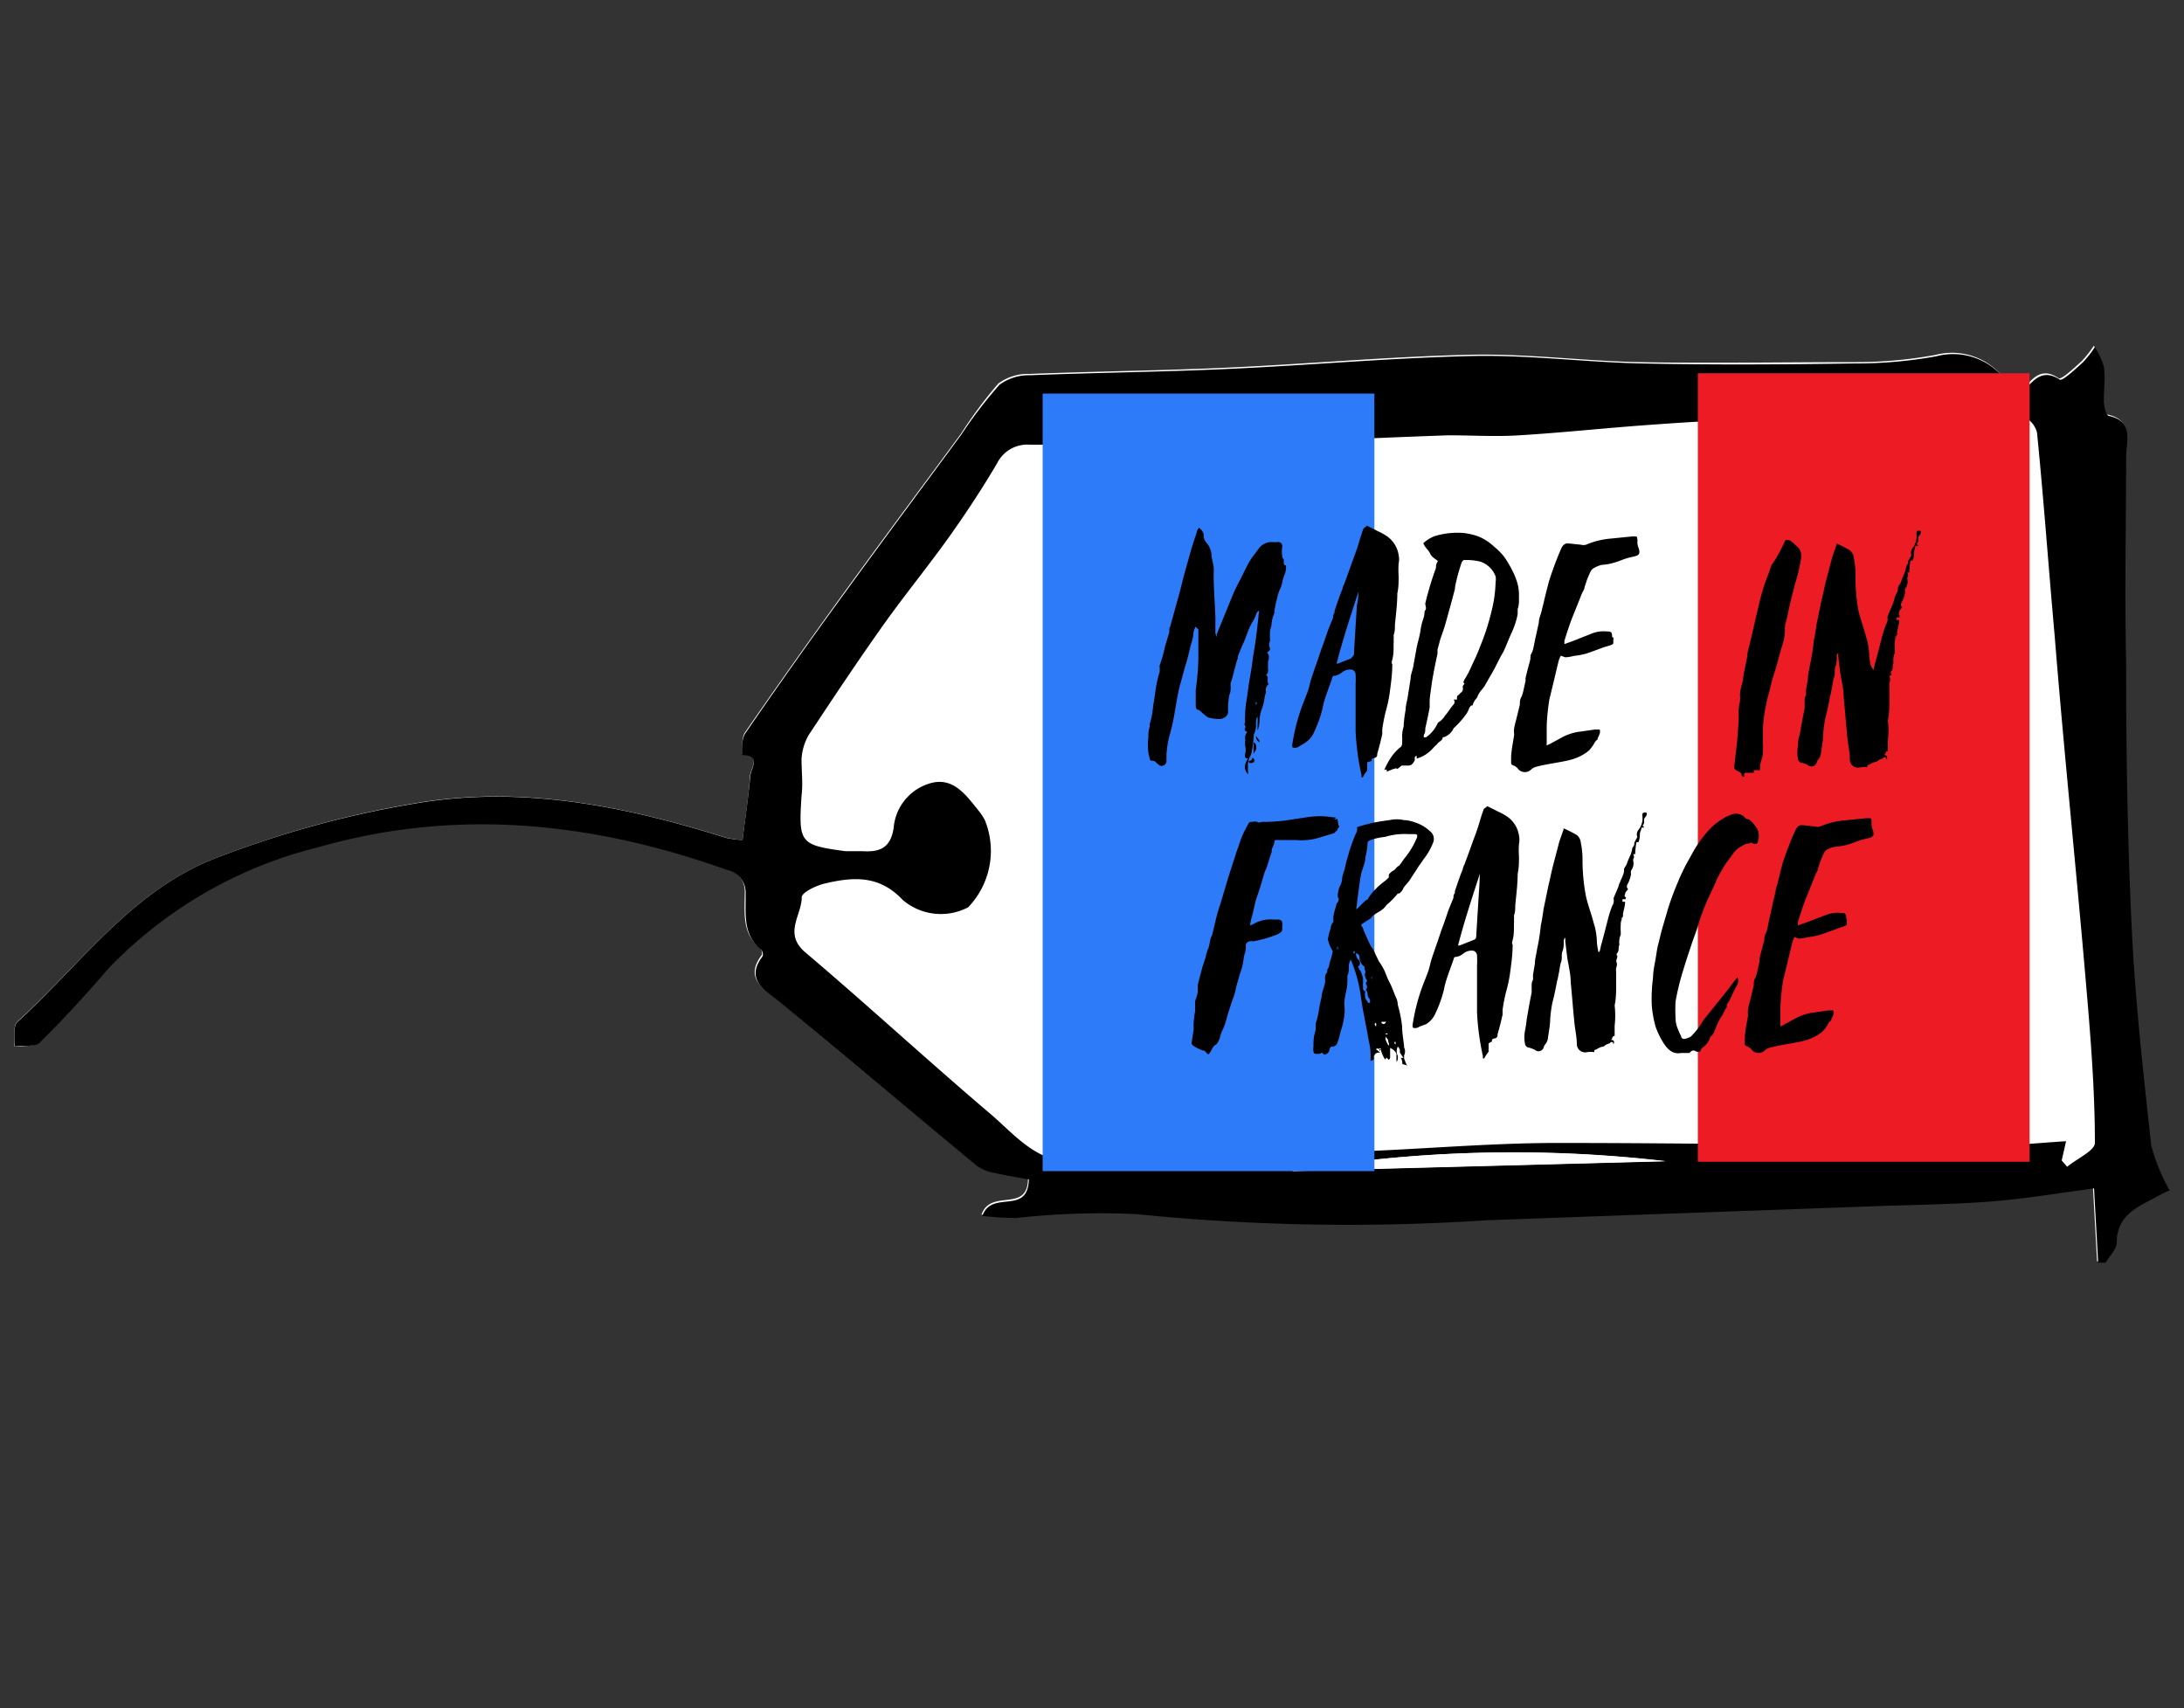 <svg xmlns="http://www.w3.org/2000/svg" viewBox="0 0 100 78.21"><rect x="0" y="0" width="100" height="78.21" fill="#333333" stroke="none"/><defs><style>.cls-1{isolation:isolate;}.cls-2{fill:#fff;}.cls-3{fill:#2e7bf9;}.cls-3,.cls-4{mix-blend-mode:multiply;}.cls-4{fill:#ed1c24;}</style></defs><title>Tags</title><g class="cls-1"><g id="Layer_1" data-name="Layer 1"><path class="cls-2" d="M34,38.46a4.75,4.75,0,0,1-.77-.11c-4.65-1.46-9.4-2.41-14.24-1.57A46.14,46.14,0,0,0,9.7,39.36C6,40.85,3.66,44.18.78,46.79.58,47,.7,47.52.66,47.9c.4,0,.94,0,1.16-.17,1.1-1.09,2.11-2.27,3.16-3.42a19.91,19.91,0,0,1,9.59-5.59c6.31-1.8,12.55-1.13,18.68,1.05a1.05,1.05,0,0,1,.85,1.09c0,.9-.15,1.88.71,2.56a.32.32,0,0,1,.07.3c-.86,1.14.19,1.59.81,2.12,3,2.52,6,5,9,7.48a2,2,0,0,0,.8.32c.51.12,1,.2,1.58.3,0,1.63-1.7.45-2.13,1.67a15.07,15.07,0,0,0,1.52.1A34.44,34.44,0,0,1,52,55.53a96.35,96.35,0,0,0,16,.28q8.84-.31,17.68-.64c1.81-.07,3.62-.08,5.42-.22,1.55-.12,3.08-.39,4.73-.6l.19,3.4.34,0c.18-.31.49-.61.51-.93.08-1.32,1.13-1.68,2-2.18a3.59,3.59,0,0,1,.43-.2,8.35,8.35,0,0,1-.85-2.06c-.36-3.28-.73-6.56-.89-9.86-.2-4.1-.22-8.21-.26-12.31,0-3.12,0-6.23,0-9.35,0-.7.38-1.62-.8-1.88-.12,0-.2-.45-.22-.69,0-.52,0-1,0-1.56a3.42,3.42,0,0,0-.41-.9,4.85,4.85,0,0,1-.55.7c-.34.31-.94.87-1.06.79-.78-.54-1.19,0-1.62.49a2.75,2.75,0,0,1-.84-.43,3,3,0,0,0-3.18-1.13,20.36,20.36,0,0,1-3.74.33c-3.27,0-6.54.06-9.81,0-2.55-.05-5.11-.39-7.66-.34-3.73.08-7.45.42-11.18.59-3,.14-6.07.17-9.1.29a2.27,2.27,0,0,0-1.42.44A20.12,20.12,0,0,0,44,19.86c-1.8,2.44-3.61,4.87-5.39,7.32q-2.28,3.14-4.49,6.34c-.18.26-.11.68-.16,1,.94,0,.41.66.38,1C34.28,36.48,34.13,37.39,34,38.46Z"/><path d="M34,38.46c.13-1.07.27-2,.35-2.89,0-.36.56-1-.38-1,0-.35,0-.77.16-1q2.2-3.2,4.49-6.34c1.78-2.45,3.59-4.88,5.39-7.32a20.12,20.12,0,0,1,1.75-2.29,2.27,2.27,0,0,1,1.42-.44c3-.12,6.07-.15,9.1-.29,3.73-.17,7.45-.51,11.18-.59,2.55-.05,5.1.28,7.66.34,3.27.07,6.54.05,9.81,0a20.36,20.36,0,0,0,3.74-.33,3,3,0,0,1,3.18,1.13,2.75,2.75,0,0,0,.84.43c.43-.48.84-1,1.62-.49.12.08.72-.48,1.06-.79a4.85,4.85,0,0,0,.55-.7,3.42,3.42,0,0,1,.41.9c.07.51,0,1,0,1.56,0,.24.1.66.22.69,1.18.25.8,1.18.8,1.88,0,3.12-.07,6.23,0,9.35,0,4.1.06,8.21.26,12.31.16,3.29.53,6.58.89,9.86a8.35,8.35,0,0,0,.85,2.06,3.59,3.59,0,0,0-.43.2c-.91.51-2,.86-2,2.18,0,.32-.33.62-.51.93l-.34,0-.19-3.4c-1.65.22-3.18.48-4.73.6-1.8.14-3.61.15-5.42.22q-8.84.32-17.68.64a96.35,96.35,0,0,1-16-.28,34.44,34.44,0,0,0-5.55.18,15.07,15.07,0,0,1-1.52-.1c.43-1.22,2.08,0,2.13-1.67-.54-.1-1.07-.18-1.58-.3a2,2,0,0,1-.8-.32c-3-2.48-6-5-9-7.48-.61-.52-1.67-1-.81-2.12a.32.32,0,0,0-.07-.3c-.86-.69-.69-1.66-.71-2.56a1.05,1.05,0,0,0-.85-1.09c-6.13-2.19-12.36-2.85-18.68-1.05A19.91,19.91,0,0,0,5,44.31c-1,1.15-2.06,2.32-3.16,3.42-.22.22-.77.12-1.16.17,0-.38-.09-.93.12-1.11C3.66,44.18,6,40.85,9.7,39.36A46.14,46.14,0,0,1,19,36.79c4.85-.84,9.6.11,14.24,1.57A4.75,4.75,0,0,0,34,38.46ZM94.4,53.13l.25.29c.44-.37,1.28-.74,1.27-1.1,0-2.48-.21-5-.42-7.44-.45-5.25-1-10.5-1.42-15.75-.28-3.11-.5-6.22-.81-9.32a1.08,1.08,0,0,0-.69-.76A18,18,0,0,0,90,19q-4.9.1-9.8.23c-1.55,0-3.1.11-4.64.22-2,.14-4,.36-6,.48-1.07.07-2.16,0-3.23,0-3.79.13-7.57.33-11.36.43-2.6.07-5.2,0-7.8,0a1.55,1.55,0,0,0-1.52.86c-.66,1.12-1.37,2.2-2.12,3.26-1,1.41-2.11,2.76-3.11,4.17-1.17,1.65-2.29,3.33-3.39,5a2.46,2.46,0,0,0-.33,1.12c0,.55.07,1.12,0,1.67-.14,2.15-.08,2.25,2,2.53.26,0,.51,0,.77,0,.79.05,1.31-.12,1.45-1.08a2.32,2.32,0,0,1,1.8-2.06c1-.21,1.57.65,2.13,1.34a2.67,2.67,0,0,1,.24.37,3.73,3.73,0,0,1-.76,4,2.69,2.69,0,0,1-3-.34c-1.08-1.15-2.28-1.05-3.56-.75-.4.09-1.07.42-1.06.63,0,.83-.85,1.66.16,2.52,2.89,2.45,5.65,5,8.55,7.46,1.15,1,2.13,2.25,4,2.15,4.33-.23,8.67-.33,13-.5,3-.12,5.93-.38,8.89-.38,6.38,0,12.75.12,19.13.16,1.35,0,2.7-.15,4.16-.24Zm-35.22.49,17.08-.45A60.52,60.52,0,0,0,59.18,53.61Z"/><path class="cls-2" d="M59.18,53.61a60.52,60.52,0,0,1,17.08-.45Z"/><path class="cls-2" d="M58.9,28.68,60,29a2.62,2.62,0,0,1-.94,2.68.75.75,0,0,1-.71-.15A2.43,2.43,0,0,1,58.9,28.68Z"/><path class="cls-2" d="M70.28,27.91c.16-.29.32-.58.5-.86,0,0,.22.12.34.18l-.53.87Z"/><rect class="cls-3" x="47.74" y="18.02" width="15.19" height="35.6"/><rect class="cls-4" x="77.74" y="17.09" width="15.19" height="36.1"/><path d="M54.74,28.7a.84.84,0,0,0-.1.31c0,.17-.07.36-.12.54s-.13.57-.22.85-.17.63-.26.93-.19.92-.27,1.38a8.77,8.77,0,0,1-.23,1,4.43,4.43,0,0,0-.13.85c0,.1,0,.2,0,.31a.23.23,0,0,1-.31.18l-.15-.12a.23.23,0,0,0-.19-.1c-.07,0-.1,0-.12-.12a1.61,1.61,0,0,1-.06-.26,2.67,2.67,0,0,1,0-.67c0-.17,0-.35.07-.52a.22.22,0,0,1,0-.13,3.92,3.92,0,0,0,.15-.82c.06-.31.09-.61.14-.9a5.24,5.24,0,0,1,.16-.66l0-.19a.25.25,0,0,1,0-.1,6,6,0,0,0,.25-.89c.06-.17.1-.35.16-.52s0-.25.07-.36L54,27.17c.07-.26.13-.52.2-.79l.35-1.25c.09-.29.19-.58.28-.87a.65.65,0,0,0,.06-.1.58.58,0,0,1,.22.28.48.48,0,0,1,0,.13.57.57,0,0,0,.16.31,1,1,0,0,1,.2.48c0,.19.07.39.1.6a2.31,2.31,0,0,1,0,.32c0,.68.06,1.35.08,2,0,.2,0,.39,0,.6a.51.51,0,0,0,.06.28c0-.06,0-.09,0-.12l.78-1.91c.09-.2.19-.39.29-.58s.25-.52.39-.77.29-.42.44-.63c0,0,0,0,0,0a.72.72,0,0,1,.67-.33,1,1,0,0,0,.2,0,.19.19,0,0,1,.23.22,1.37,1.37,0,0,0,0,.42s0,.09.07.15a.6.6,0,0,1,0,.09c0,.15,0,.16.1.19a.91.91,0,0,1-.07.44,2.3,2.3,0,0,0-.09.28,1.29,1.29,0,0,1-.09.32,1.64,1.64,0,0,0-.15.45c-.06.19-.09.39-.13.6,0,0,0,.06,0,.09a1.55,1.55,0,0,0-.13.51c0,.1-.06.22-.07.32a3.31,3.31,0,0,0,0,.36s0,.07,0,.1a.32.32,0,0,0,0,.31c0,.1,0,.1-.09.17s0,.06,0,.09a.39.39,0,0,1,0,.34c0,.07,0,.15,0,.2a.39.39,0,0,0,0,.1s0,.07,0,.09a.27.27,0,0,1-.09.25c.16.09,0,.28.12.41a.35.35,0,0,0-.13.32.21.21,0,0,1,0,.09,1.11,1.11,0,0,0-.07.31,2.47,2.47,0,0,1-.12.44,1.65,1.65,0,0,0-.1.52,1.25,1.25,0,0,1-.09.45h0v-.31a2.4,2.4,0,0,0,0-.32c-.07.07-.06.16-.07.25s0,.12,0,.17a1,1,0,0,1-.1.39,5.14,5.14,0,0,1-.1.8.69.69,0,0,1-.1.26,1,1,0,0,0-.07.31c0,.09,0,.19,0,.29a.49.49,0,0,1,0,.17c-.15-.22-.22-.35,0-.74l-.06,0c-.07,0-.09-.1-.07-.19a.73.73,0,0,0,0-.39s0-.1,0-.15,0-.09,0-.1,0-.13,0-.19a1.17,1.17,0,0,1,.1-.2c-.07,0-.15-.07-.1-.17s0-.06,0-.1a.13.13,0,0,1,0-.15,2.22,2.22,0,0,1,0-.31c0-.41.09-.82.14-1.22s.12-.71.17-1.08.06-.45.1-.68.1-.64.14-1l.09-.83a.25.25,0,0,0-.13.15,1.4,1.4,0,0,1-.19.39,3.56,3.56,0,0,0-.19.41c-.07.19-.14.39-.23.58s-.13.32-.2.48,0,.16-.07.25l-.17.64a3.4,3.4,0,0,1-.12.41.49.49,0,0,0,0,.15c0,.13,0,.26-.06.39a3.39,3.39,0,0,0-.06.76.28.28,0,0,1-.12.25.44.44,0,0,1-.32.1,2.42,2.42,0,0,1-.47-.07,1.72,1.72,0,0,1-.28-.22.71.71,0,0,0-.16-.13c-.12,0-.13-.12-.13-.23s0-.45,0-.68a12.06,12.06,0,0,0,.12-1.43c0-.45,0-.89,0-1.34C54.76,28.71,54.76,28.71,54.74,28.7Zm2.33,5.21H57a.05.05,0,0,0,0,0S57,33.94,57.08,33.91Zm.39,1c-.09-.06-.16.1-.26,0s.12-.06.12-.15.07-.06.1,0,0,.07,0,.12Zm-.06-.39a4.18,4.18,0,0,1,0-.42s0-.09,0-.1.06,0,.09.07.06.15,0,.29a1.36,1.36,0,0,0-.09.16Zm.1-.83a2,2,0,0,1,.17.23s0,0,0,.06h0a.28.28,0,0,1-.16-.26Zm0-1.56c0,.12,0,.12,0,.16A.62.62,0,0,0,57.55,32.18Zm.2-1.65,0,0s0,0,0,0S57.77,30.5,57.76,30.53Zm.16-.48s0,0,0,0h0a.05.05,0,0,0,0,0A0,0,0,0,1,57.92,30.05Z"/><path d="M62.6,34.9c0,.1,0,.22,0,.32s0,.06,0,.06-.15.19-.2.31l-.06,0a.37.37,0,0,1,0-.1,11.72,11.72,0,0,1-.27-2c0-.1,0-.2,0-.31,0-.61,0-1.22,0-1.84a4.27,4.27,0,0,0,0-.45.24.24,0,0,0-.16-.23.6.6,0,0,0-.47.13.7.7,0,0,1-.32.15c-.07,0-.1,0-.13.13-.09.26-.19.52-.28.79s-.12.39-.16.6a5.92,5.92,0,0,1-.42,1.14,1.1,1.1,0,0,1-.39.42l-.25.15a.35.35,0,0,1-.2.07c-.09,0-.13,0-.12-.15a9.09,9.09,0,0,1,.42-1.68c.09-.25.19-.48.28-.73s.1-.38.16-.57c.14-.44.31-.89.45-1.33.1-.26.19-.52.28-.79s.19-.48.28-.71c0-.07,0-.15.07-.23a.2.2,0,0,1,0-.09c.12-.35.23-.7.36-1,0-.09.07-.19.1-.28l.25-.69c.13-.38.28-.74.39-1.11s.13-.44.22-.68l.16-.13.52.26a2.65,2.65,0,0,1,.35.19,1.29,1.29,0,0,1,.58.89.92.92,0,0,1,0,.39,4.17,4.17,0,0,0,0,.58c0,.26,0,.52-.06.79,0,.48-.07,1-.11,1.44,0,.16,0,.31-.06.47a1.18,1.18,0,0,1,0,.23.41.41,0,0,1,0,.13s0,.06,0,.1c0,.22,0,.44-.06.66s0,.16,0,.23c0,.45-.07.92-.13,1.37a6.49,6.49,0,0,1-.17.77,7.93,7.93,0,0,0-.16.82l0,.22c-.07.31-.14.6-.23.9,0,.09,0,.17-.16.2s-.07.13-.1.2l0-.07h0Zm-.4-7.81h0c-.35,1.08-.71,2.16-1,3.29,0,0,.06,0,.07,0l.58-.23C62,30,62,30,62,29.8v0q.06-1,.13-2.1C62.19,27.47,62.19,27.28,62.2,27.09Z"/><path d="M64.87,34.73a.37.37,0,0,1,0-.12s-.07,0-.09.06l0,.13c-.07.15-.15.25-.28.25s-.14,0-.22,0l-.1,0-.2.16h0c-.06-.07-.13,0-.19,0l-.29.12c0-.09,0-.13-.12-.07a3.26,3.26,0,0,1,.26-.5,2.06,2.06,0,0,1,.52-.58A.34.34,0,0,0,64.2,34a2,2,0,0,0,0-.29,1.41,1.41,0,0,1,.07-.44v-.06a6.21,6.21,0,0,1,.09-.71c0-.2.07-.41.1-.61l.13-.83c0-.19.1-.39.13-.6s.09-.48.13-.73.15-.57.19-.86.09-.41.15-.61,0-.22.07-.32,0-.2,0-.31A14.91,14.91,0,0,1,65.75,26c0-.09,0-.19.09-.31-.13-.12-.28-.17-.36-.35s-.23-.25-.31-.47a1.66,1.66,0,0,1,.51-.32,3.57,3.57,0,0,1,1.3-.15,3,3,0,0,1,.71.16,2.28,2.28,0,0,1,.7.45,3,3,0,0,1,.48.48,4.76,4.76,0,0,1,.36.6,3.37,3.37,0,0,1,.22.52,1.92,1.92,0,0,1,.1.64v.26a1.16,1.16,0,0,1-.06.38c0,.06,0,.15,0,.23a3.55,3.55,0,0,1-.25.79c-.12.25-.22.52-.33.77s-.13.25-.2.38l-.29.57c-.06.1-.1.19-.16.28l-.29.51-.09.12a1.34,1.34,0,0,0-.22.32c0,.06-.07.12-.12.19a1.36,1.36,0,0,0-.09.16s0,.09-.06.09-.13.13-.16.23l-.07.13c-.09.12-.16.22-.25.32a4.07,4.07,0,0,1-.35.36,0,0,0,0,1,0,0,.78.78,0,0,1-.44.41l-.06,0c0,.15-.15.19-.23.28s0,.06-.06.07a1.77,1.77,0,0,0-.16.16s0,0,0,0A1.56,1.56,0,0,1,64.87,34.73ZM67,31.24a1.59,1.59,0,0,1,.07-.15,4,4,0,0,0,.29-.55c.13-.29.28-.58.39-.89A10.62,10.62,0,0,0,68.29,28a6,6,0,0,0,.19-1.35.78.78,0,0,0,0-.26,1.13,1.13,0,0,0-.71-.68,2.89,2.89,0,0,0-.71-.07c-.07,0-.12.06-.15.16a8.35,8.35,0,0,0-.29,1.09.62.62,0,0,1,0,.07l-.22.82c-.12.42-.22.83-.36,1.22l-.09.26-.13.48,0,.19c-.07.31-.13.61-.19.93s-.07.41-.1.63-.06.39-.07.6l0,.31c-.06.32-.13.64-.2.95,0,.1,0,.19-.06.28a.21.21,0,0,0,0,.13s.06,0,.09,0a1.56,1.56,0,0,0,.49-.55,1.21,1.21,0,0,1,.07-.13.89.89,0,0,0,.31-.31h0a2.11,2.11,0,0,0,.15-.19c.07-.1.16-.23.25-.33a.17.17,0,0,0,0-.22h.15c0-.17,0-.17.1-.23a0,0,0,0,0,0,0c.06-.1.2-.12.17-.32a.11.11,0,0,1,0-.07.74.74,0,0,1,.09-.12v.07h0A.18.18,0,0,0,67,31.24Zm-.42,1.18h0s0,0,0,0h0Z"/><path d="M73.87,29.28h0s0,0,0,0,0,.1,0,.17-.23.12-.39.17-.58.22-.87.31a3.44,3.44,0,0,1-.54.1,2.42,2.42,0,0,1-.32.06h-.1l-.18-.07a1.06,1.06,0,0,0-.1.23c-.09.35-.17.71-.26,1.08l-.17.7a10.45,10.45,0,0,0-.12,1.18c0,.17,0,.34,0,.51V34a.55.55,0,0,0,0,.13l.15-.07.57-.31a2.33,2.33,0,0,1,.87-.26l.61-.09h.22a.24.24,0,0,1,0,.2.82.82,0,0,1-.09.2l0,.06c-.13.07-.16.22-.25.32a.94.94,0,0,1-.23.25,2.2,2.2,0,0,1-.77.36c-.35.1-1.3.22-1.63.34a.44.44,0,0,0-.16.1.41.41,0,0,1-.58,0,.52.52,0,0,0-.25-.19.11.11,0,0,1-.09-.1v-.2c0-.38.09-.74.14-1.11a1.07,1.07,0,0,1,0-.29,3.63,3.63,0,0,1,.09-.38l.17-.7c0-.12,0-.23.07-.35s.13-.48.19-.73c0,0,0-.09,0-.13.06-.25.12-.5.19-.74s0-.26.09-.41.13-.54.2-.8l.13-.6c0-.19.09-.36.13-.54s.07-.28.1-.41c.07-.31.15-.61.23-.92q.24-.77.57-1.53c.07-.13.14-.23.32-.22l.58.06a.42.42,0,0,0,.23,0,3.61,3.61,0,0,1,1.12-.28l1-.1h.07c.16,0,.14,0,.16.13s0,.06,0,.09,0,.2.06.31c.09.33,0,.34-.35.42s-.51.18-.77.25a2.33,2.33,0,0,1-.55.1A1.12,1.12,0,0,0,73,26a.32.32,0,0,0-.16.15c-.06.1-.1.22-.16.35l-.13.39c0,.1-.09.2-.12.29l-.22.55c-.12.31-.25.6-.35.9s-.16.48-.23.71c0,0,0,.09,0,.15l.36-.13L72.9,29a1.41,1.41,0,0,1,.65-.09c.16,0,.25,0,.26.16s0,.09,0,.1A.07.07,0,0,1,73.87,29.28Z"/><path d="M81.75,24.73a.32.32,0,0,1,.29.07l.31.28a.63.63,0,0,1,.12.47,8.53,8.53,0,0,1-.28,1.19c-.1.38-.2.77-.29,1.18a6,6,0,0,1-.17.7.22.22,0,0,1,0,.1.28.28,0,0,0,0,.12,2.58,2.58,0,0,1-.13.73c-.09.29-.17.6-.25.89s-.19.58-.26.89-.1.39-.15.58-.07.31-.1.47a5.92,5.92,0,0,0-.12,1l0,.57a4.46,4.46,0,0,1,0,.47c0,.2-.09.39-.13.6l0,.22-.29,0a1,1,0,0,1,0,.12H80c-.13,0-.14,0-.14.12v.07a.13.13,0,0,1-.12-.09c0-.1-.1-.15-.2-.19s-.16-.1-.13-.26.06-.55.1-.83.07-.83.1-1.24l0-.16c0-.06,0-.12,0-.17s0-.34.06-.51a1.79,1.79,0,0,0,0-.29,1.8,1.8,0,0,1,.09-.5,2.29,2.29,0,0,0,.07-.42l.17-.84c0-.2.07-.39.12-.6.1-.41.19-.83.29-1.25s.16-.71.26-1.06.17-.55.28-.83.1-.31.16-.45C81.4,25.47,81.58,25.09,81.75,24.73Z"/><path d="M85.78,30.68a1.61,1.61,0,0,0,.06-.26c.12-.41.22-.83.33-1.25a5.17,5.17,0,0,1,.2-.61.39.39,0,0,0,.06-.25.25.25,0,0,1,0-.1l.22-.52.09-.25c0-.16.16-.31.16-.47s0,0,0-.06.12-.19.15-.29a3.63,3.63,0,0,1,.14-.35,1.34,1.34,0,0,0,.09-.34l.09-.15,0-.09a2.23,2.23,0,0,1,.15-.26.35.35,0,0,1,.07-.36.85.85,0,0,0,.16-.61v-.07s0-.09.1-.09.1,0,.1.09a.28.28,0,0,1-.06.12.19.19,0,0,0-.06.19.2.2,0,0,1-.07.19.55.55,0,0,1,.07.1l-.12,0a2.27,2.27,0,0,0-.07.26c0,.13,0,.26-.07.41l-.09,0a3.47,3.47,0,0,0-.06.55l-.09,0a.2.2,0,0,1,0,.23s0,.06,0,.07a.52.52,0,0,1-.1.45.5.5,0,0,0,0,.16,1.47,1.47,0,0,1-.13.41c-.07.1-.09.2,0,.28a1.19,1.19,0,0,0-.13.16c0,.07-.07.15,0,.2a.19.19,0,0,1,0,.1l-.13,0s0,.06,0,.12a.39.39,0,0,1,.12,0v0c0,.19-.07.38-.1.57a.23.23,0,0,1,0,.1.75.75,0,0,0-.1.38,2.43,2.43,0,0,0,0,.32s0,.09,0,.13a.86.86,0,0,0-.06.47h0c-.07.12,0,.25-.09.36s0,.13,0,.17l-.1.07a.37.37,0,0,1,0,.31.76.76,0,0,0,0,.19c0,.06,0,.13,0,.2s0,.09,0,.1,0,.15,0,.23c0,.33,0,.68-.07,1v0a4,4,0,0,1,0,.93c0,.16,0,.31,0,.47-.13,0-.07.12-.18.18.12,0,.18.07.13.17s0-.07-.07-.07-.07,0-.12.06a.63.63,0,0,0-.28.15,0,0,0,0,1,0,0c-.16,0-.28.12-.42.16v.09h0a1.26,1.26,0,0,0-.32,0,.37.37,0,0,1-.48-.35c0-.35-.09-.71-.12-1.08-.06-.58-.1-1.17-.16-1.75,0-.39-.1-.77-.16-1.15l-.09-.74c0-.06,0-.1,0-.17a.23.23,0,0,0-.07.19c0,.15,0,.29-.06.44s0,.32-.06.48-.07.39-.12.58a1.92,1.92,0,0,1-.06.28c-.07.35-.13.68-.22,1a6.13,6.13,0,0,0-.1.74c0,.28-.06.57-.1.86a.56.56,0,0,1-.13.32.32.32,0,0,0-.06.1.25.25,0,0,1-.41.15,1.24,1.24,0,0,0-.25-.1.2.2,0,0,1-.2-.16,1.54,1.54,0,0,1,0-.64c0-.15,0-.31.07-.47.07-.41.15-.83.23-1.25l0-.29c0-.1,0-.2.06-.29a1.13,1.13,0,0,0,0-.22l.09-.54c0-.22.07-.44.1-.66v0a8.73,8.73,0,0,0,.17-1.08c.06-.26.09-.51.13-.77l.22-1.06c.07-.28.12-.55.19-.83l.3-1.15c.06-.19.13-.38.19-.55s0,0,0-.09a5.05,5.05,0,0,1,.63.32.49.49,0,0,1,.16.28,4.28,4.28,0,0,1,.09.76,8.85,8.85,0,0,0,.12,1.65c.06.29.16.58.25.87s.1.36.16.55a3.21,3.21,0,0,1,.1.76,3.7,3.7,0,0,0,.07.41Zm1-1.59a.56.56,0,0,0,0,.16C86.83,29.17,86.83,29.17,86.75,29.09Z"/><path d="M61.33,37.87c-.1,0,0,.09-.1.07a.24.24,0,0,1,0,.09c-.06,0-.1.1-.16.12l-.73.22a2.75,2.75,0,0,1-1,.09c-.26,0-.53,0-.79,0s-.16,0-.22.18-.07.16-.1.25l0,.1c-.09.26-.16.52-.25.77a1.81,1.81,0,0,0-.1.25c-.1.34-.19.67-.31,1s-.16.66-.26,1a1.84,1.84,0,0,0-.07.36.94.94,0,0,0,.2-.09,1.53,1.53,0,0,1,.87-.18l.17,0c.07,0,.22,0,.23.15a.62.62,0,0,1,0,.17s0,.07,0,.12,0,.1-.09.16a.58.58,0,0,1-.16.09,5.52,5.52,0,0,1-1.09.31.24.24,0,0,0-.15,0,.2.2,0,0,0-.18.2.33.33,0,0,1,0,.12c0,.15-.07.28-.09.42a3,3,0,0,1-.17.73c-.07.25-.15.48-.2.73s-.13.42-.2.63l-.13.41c-.06.19-.1.36-.16.54s-.1.25-.15.36a1.59,1.59,0,0,0-.07.2.81.81,0,0,1-.18.38,0,0,0,0,1,0,0c-.16.07-.19.23-.28.36s-.1.1-.19,0-.06-.07-.09-.07-.58-.2-.57-.35l.09-.6a1.13,1.13,0,0,0,0-.22,4.47,4.47,0,0,1,.07-.64c0-.06,0-.1,0-.15s0-.19,0-.28.15-.36.12-.57a.27.27,0,0,1,0-.07l0-.13.22-.84.15-.45c0-.1.06-.2.07-.29v0c.13-.22.09-.5.22-.71a.05.05,0,0,0,0,0c.07-.28.13-.55.2-.83s.12-.42.19-.63l.39-1.31c.15-.44.28-.89.44-1.33a5,5,0,0,1,.23-.6l.19-.36c.06-.1.07-.13.2-.12a.45.45,0,0,1,.23,0c.07.06.14,0,.25,0a8.16,8.16,0,0,0,1-.06l1-.15a3.75,3.75,0,0,1,1.21,0c.06,0,.2,0,.09.07s.12,0,.12,0S61.26,37.75,61.33,37.87Z"/><path d="M64.44,48.78l-.23-.06c0-.07,0-.17-.07-.29a.31.31,0,0,0,.12,0c-.07-.09-.1-.16-.16-.23a.11.11,0,0,1,0-.06.26.26,0,0,0-.1-.22.48.48,0,0,0,0,.42.62.62,0,0,1,0,.16.3.3,0,0,1-.06.12h0c0-.13,0-.26,0-.38s0,0,0,0a.57.57,0,0,0-.29-.26s0,.06,0,.09,0,.2,0,.29a.16.16,0,0,1-.06.16.58.58,0,0,1-.1-.1l-.07.09a1.51,1.51,0,0,1-.2-.47s0,0,0,0l-.06,0a.11.11,0,0,0-.16,0l.2.15c-.09,0-.18,0-.23.07s-.09.09-.07.16,0,.12-.15.15a3.27,3.27,0,0,0,0-.42c0-.2-.07-.41-.1-.63-.07-.39-.15-.8-.23-1.21s-.1-.68-.16-1a6.42,6.42,0,0,0-.41-1.37l0,0a.55.55,0,0,0-.09.31c0,.15,0,.29-.07.44a2.42,2.42,0,0,1,0,.29c0,.26-.09.51-.12.77s0,.35,0,.54a3.44,3.44,0,0,1-.13.76,4.23,4.23,0,0,0-.12.44,3,3,0,0,1-.1.29.21.21,0,0,1-.16.13c-.07,0-.16,0-.18.13s-.1.22-.25.25l-.1-.1a.29.29,0,0,1-.22.06c-.1,0-.16,0-.17-.12a.48.48,0,0,1,0-.19c0-.23,0-.45.07-.67s0-.32.06-.5.09-.35.12-.52a5,5,0,0,1,.12-.58c0-.23.12-.45.16-.68a.81.81,0,0,0,0-.19c0-.09,0-.16.07-.25s0-.13.06-.2.07-.26.12-.39a2.11,2.11,0,0,0,.1-.42A1.59,1.59,0,0,1,60.8,43a3.19,3.19,0,0,1,.13-.5v0a.47.47,0,0,1,.12-.29.27.27,0,0,0,0-.1s0,0,0-.06c0-.22.1-.45.15-.68,0,0,.06-.06.07-.1s.06-.12,0-.16a.52.52,0,0,1,0-.26.92.92,0,0,1,.12-.35,1.16,1.16,0,0,0,.06-.22c0-.17.07-.32.12-.5s.06-.32.12-.47a7.83,7.83,0,0,1,.38-1.12.68.68,0,0,0,.07-.17v-.15a7.21,7.21,0,0,1,1.48-.32,1.48,1.48,0,0,1,.67,0c.19,0,.38.06.55.12a1.82,1.82,0,0,1,.64.39.44.44,0,0,1,.15.49,3,3,0,0,1-.47.82c-.07.12-.16.22-.22.32s-.23.35-.35.54-.19.23-.28.36a.31.31,0,0,0-.06.09.48.48,0,0,1-.19.23l-.06,0a3.51,3.51,0,0,1-.51.52s0,0,0,0a1,1,0,0,1-.36.32,2.26,2.26,0,0,0-.32.22c0,.06-.07.09-.32.25s-.16.12-.09.26a5.66,5.66,0,0,0,.26.61,1.38,1.38,0,0,0,.22.38c.07.17.17.36.26.55a2.61,2.61,0,0,1,.2.32c.12.23.16.41.28.63s.19.45.28.66A.79.79,0,0,1,64,46a6,6,0,0,1,.2,1c0,.31.06.61.09.9,0,0,0,0,0,.06a.4.4,0,0,1,0,.36s0,.09,0,.13.07.19.12.31S64.44,48.76,64.44,48.78Zm-3.72-2.94s0,0,0,0l0,0,0,0S60.71,45.85,60.73,45.84Zm.54-2.36a.47.47,0,0,1,0-.15C61.21,43.39,61.19,43.42,61.26,43.48Zm.74.06s-.06.07,0,.13A.09.09,0,0,0,62,43.53Zm.15.74s.1,0,.07.1h0a.2.2,0,0,1,.09.1,2.23,2.23,0,0,1,.1.32c0,.06,0,.13,0,.2a.67.67,0,0,0,0,.16s0,.06,0,.09a.12.12,0,0,0,.1.13.85.85,0,0,0,0,.28c0,.09.09.15.13.25s0,0-.06,0h0a.33.33,0,0,0,.15,0c0-.06,0-.1,0-.13s-.09-.12-.1-.17,0-.17-.06-.25,0-.06,0-.09a.17.17,0,0,0,0-.17s-.06-.09,0-.15,0-.07,0-.1a.41.41,0,0,1-.07-.29.11.11,0,0,0,0-.12c0-.07-.06-.12,0-.16a.54.54,0,0,1-.25-.42.2.2,0,0,0-.16-.22l0,0a.38.38,0,0,0,.09.28A.21.21,0,0,1,62.15,44.28Zm1.44-4.11s0-.09,0-.12a.55.55,0,0,1,.19-.18c.13-.06.16-.19.28-.23s0,0,0,0,.15-.2.23-.32a3.72,3.72,0,0,0,.6-1c0-.09,0-.12-.09-.13h-.31a3,3,0,0,0-1.08.13c-.13,0-.79.12-.79.25a3.45,3.45,0,0,1-.1.67c0,.26-.14.52-.2.79s-.19,1.35-.22,1.59c0,.07.41-.42.48-.42s.06-.16.46-.55h0C63.26,40.43,63.45,40.33,63.59,40.17ZM62.27,44.6h0s0,0,0,0h0Zm.47,1.57h0s0,0,0-.06h0S62.74,46.14,62.74,46.17Zm.07-1.34h0a.43.43,0,0,0,0-.13C62.79,44.74,62.78,44.79,62.81,44.83ZM63,46.68v0l0,0,0,0S63,46.69,63,46.68ZM63,47a.25.25,0,0,0,0-.17C62.91,46.87,62.94,46.91,63,47Zm0,.76a0,0,0,0,0,0,0s0,0,0,0v0A0,0,0,0,0,63,47.73Zm0-2.55s0,0,0,0,0,0,0,0a0,0,0,0,0,0,0S63,45.19,63,45.18Zm.06.44h0v.07h0Zm0,2.13v0h0s0,0,0,0Zm0,.22h0s0,0,0,0h0S63.09,47.93,63.1,48Zm.1,0s0,.06,0,.1S63.26,48,63.21,48Zm.28-1.22-.19,0c0,.07.06.12.13.1S63.45,46.77,63.48,46.74Zm.12,1.15c.09-.12,0-.19,0-.28s-.09-.13-.12-.19h0s0,.09,0,.12A.88.88,0,0,0,63.6,47.89Zm-.13-.57s.06,0,.1,0S63.48,47.28,63.47,47.32Zm.38.25h0a0,0,0,0,0,0,0h0Zm.09.09c-.09,0-.06.07,0,.12h0Zm.07.16h0a0,0,0,0,0,0,0s0,0,0,0Z"/><path d="M68.16,47.77c0,.1,0,.22,0,.32s0,.06,0,.06-.15.19-.2.31l-.06,0a.37.37,0,0,1,0-.1,11.71,11.71,0,0,1-.27-2c0-.1,0-.2,0-.31,0-.61,0-1.22,0-1.84a4.27,4.27,0,0,0,0-.45.24.24,0,0,0-.16-.23.6.6,0,0,0-.47.13.7.7,0,0,1-.32.15c-.07,0-.1,0-.13.13-.09.26-.19.52-.28.79s-.12.39-.16.6a5.92,5.92,0,0,1-.42,1.14,1.1,1.1,0,0,1-.39.42L65,47a.35.35,0,0,1-.2.07c-.09,0-.13,0-.12-.15a9.09,9.09,0,0,1,.42-1.68c.09-.25.19-.48.28-.73s.1-.38.16-.57c.14-.44.31-.89.45-1.33.1-.26.19-.52.28-.79s.19-.48.28-.71c0-.07,0-.15.07-.23a.2.2,0,0,1,0-.09c.12-.35.23-.7.36-1,0-.09.07-.19.1-.28l.25-.68c.13-.38.28-.74.39-1.11s.13-.44.22-.68l.16-.13.52.26a2.65,2.65,0,0,1,.35.19,1.29,1.29,0,0,1,.58.89.92.92,0,0,1,0,.39,4.17,4.17,0,0,0,0,.58c0,.26,0,.52-.06.79,0,.48-.07,1-.11,1.44,0,.16,0,.31-.06.47a1.18,1.18,0,0,1,0,.23.41.41,0,0,1,0,.13s0,.06,0,.1c0,.22,0,.44-.06.66s0,.16,0,.23c0,.45-.07.92-.13,1.37a6.47,6.47,0,0,1-.17.77,7.93,7.93,0,0,0-.16.82l0,.22c-.07.31-.14.6-.23.9,0,.09,0,.17-.16.2s-.07.13-.1.2l0-.07h0ZM67.76,40h0c-.35,1.08-.71,2.16-1,3.29,0,0,.06,0,.07,0l.58-.23c.18-.07.18-.07.19-.32v0q.06-1,.13-2.1C67.75,40.34,67.75,40.15,67.76,40Z"/><path d="M73.24,43.57a1.73,1.73,0,0,0,.06-.26c.12-.41.22-.83.33-1.25a4.93,4.93,0,0,1,.2-.61.39.39,0,0,0,.06-.25.25.25,0,0,1,0-.1l.22-.52c0-.07.06-.16.09-.25s.16-.31.16-.47,0,0,0-.06.12-.19.14-.29a3.65,3.65,0,0,1,.15-.35,1.46,1.46,0,0,0,.09-.33l.09-.15,0-.09a2.26,2.26,0,0,1,.14-.26.35.35,0,0,1,.07-.36.84.84,0,0,0,.16-.61v-.07s0-.09.1-.09.1,0,.1.09a.29.29,0,0,1-.06.12.19.19,0,0,0-.06.19.2.2,0,0,1-.07.19.55.55,0,0,1,.07.1l-.12,0c0,.1-.06.17-.07.26s0,.26-.07.41l-.09,0a3.47,3.47,0,0,0-.06.55l-.09,0a.2.2,0,0,1,0,.23s0,.06,0,.07a.52.52,0,0,1-.1.45.52.52,0,0,0,0,.16,1.43,1.43,0,0,1-.13.41c-.07.1-.09.2,0,.28a1.29,1.29,0,0,0-.13.16c0,.07-.07.15,0,.2s0,.06,0,.1l-.13,0s0,.06,0,.12a.38.38,0,0,1,.12,0v0c0,.19-.07.38-.1.57a.25.25,0,0,1,0,.1.74.74,0,0,0-.1.38,2.25,2.25,0,0,0,0,.32s0,.09,0,.13a.86.86,0,0,0-.06.47h0c-.07.12,0,.25-.09.36s0,.13,0,.17L74,44a.37.37,0,0,1,0,.31.71.71,0,0,0,0,.19c0,.06,0,.13,0,.2s0,.09,0,.1,0,.15,0,.23c0,.34,0,.68-.07,1v0a4,4,0,0,1,0,.93c0,.16,0,.31,0,.47-.13,0-.07.12-.17.18.12,0,.17.07.13.17s0-.07-.07-.07-.07,0-.12.06a.64.64,0,0,0-.28.15,0,0,0,0,1,0,0c-.16,0-.28.12-.42.16v.09h0a1.26,1.26,0,0,0-.32,0,.38.38,0,0,1-.48-.35c0-.35-.09-.71-.12-1.08-.06-.58-.1-1.17-.16-1.75,0-.39-.1-.77-.16-1.15l-.09-.74c0-.06,0-.1,0-.17a.22.22,0,0,0-.07.19c0,.15,0,.29-.06.44s0,.32-.06.48-.07.39-.12.58a1.76,1.76,0,0,1-.06.28c-.07.35-.13.68-.22,1a6.63,6.63,0,0,0-.1.74c0,.28-.06.57-.1.86a.56.56,0,0,1-.13.32.38.38,0,0,0-.06.1.25.25,0,0,1-.41.15,1.23,1.23,0,0,0-.25-.1.21.21,0,0,1-.2-.16,1.57,1.57,0,0,1,0-.64,4.56,4.56,0,0,0,.07-.47c.07-.41.14-.83.23-1.25l0-.29c0-.1,0-.2.06-.29a1.13,1.13,0,0,0,0-.22l.09-.54c0-.22.07-.44.1-.66v0a8.73,8.73,0,0,0,.17-1.08c.06-.26.09-.51.13-.77l.22-1.06c.07-.28.12-.55.19-.83l.3-1.15c.06-.19.13-.38.19-.55s0,0,0-.09a5,5,0,0,1,.63.32.49.49,0,0,1,.16.28,4.29,4.29,0,0,1,.09.76A8.85,8.85,0,0,0,72.61,41c.06.29.16.58.25.87s.1.36.16.55a3.28,3.28,0,0,1,.1.76,3.71,3.71,0,0,0,.07.41Zm1-1.59a.56.56,0,0,0,0,.16C74.29,42.05,74.29,42.05,74.22,42Z"/><path d="M79.55,44.74a.43.43,0,0,1,0,.34,4.29,4.29,0,0,0-.26.52.24.24,0,0,1-.06.1c0,.09-.1.17-.15.28s0,.07,0,.09-.12.2-.17.32a.33.33,0,0,1-.07.12,2.54,2.54,0,0,0-.25.48c-.07.15-.12.36-.23.44a.15.15,0,0,0-.06.07.85.85,0,0,1-.35.47.33.33,0,0,0-.06.07s0,.09-.07.1a.22.22,0,0,1-.16,0c-.1-.07-.2-.06-.3.07s0,0,0,0h-.39c-.35.07-.61-.13-.84-.52a3.63,3.63,0,0,1-.32-.67,5,5,0,0,1-.18-1,7.3,7.3,0,0,1,.06-1.27c0-.33.09-.66.14-1s.07-.42.12-.61.1-.42.16-.63l.26-.89a12.67,12.67,0,0,1,.46-1.24c.1-.26.23-.51.35-.76l.29-.52a5.4,5.4,0,0,1,.29-.48,6.23,6.23,0,0,1,.45-.58,3,3,0,0,1,.86-.66l.17-.07a.58.58,0,0,1,.66.12s.06.07.07.07c.2,0,.32.23.47.41a.74.74,0,0,1,.06.57c0,.15-.14.2-.25.13s-.09,0-.13,0a.67.67,0,0,0-.35.12,1.11,1.11,0,0,0-.42.36c-.12.18-.25.32-.36.5a5.74,5.74,0,0,0-.29.5,1.59,1.59,0,0,0-.15.32c-.12.26-.25.54-.38.82a10.34,10.34,0,0,0-.45,1.24c-.09.28-.19.52-.28.8s-.25.74-.36,1.12a11.42,11.42,0,0,0-.36,1.46,6.48,6.48,0,0,0,0,.76,1.22,1.22,0,0,0,.07.41,3.32,3.32,0,0,0,.18.41c0,.1.1.16.19.13a1,1,0,0,0,.26-.1A3.64,3.64,0,0,0,78,46.7l1.18-1.47C79.29,45.06,79.42,44.92,79.55,44.74Z"/><path d="M84.56,42.15h0s0,0,0,0,0,.1,0,.17-.23.12-.39.18-.58.22-.87.31a3.44,3.44,0,0,1-.54.1,2.54,2.54,0,0,1-.32.06h-.1l-.17-.07a1.07,1.07,0,0,0-.1.23l-.26,1.08-.17.7a11,11,0,0,0-.12,1.18c0,.17,0,.34,0,.51v.26a.56.56,0,0,0,0,.13l.15-.07.57-.31a2.33,2.33,0,0,1,.87-.26l.61-.09h.22a.25.25,0,0,1,0,.2.92.92,0,0,1-.09.2l0,.06c-.13.07-.16.22-.25.32a.94.94,0,0,1-.23.25,2.22,2.22,0,0,1-.77.36c-.35.1-1.3.22-1.63.34a.43.43,0,0,0-.16.1.41.41,0,0,1-.58,0,.51.51,0,0,0-.25-.19.11.11,0,0,1-.09-.1v-.2c0-.38.09-.74.15-1.11a1.11,1.11,0,0,1,0-.29,3.63,3.63,0,0,1,.09-.38l.17-.7c0-.12,0-.23.07-.35s.13-.48.19-.73c0,0,0-.09,0-.13.06-.25.12-.5.19-.74s0-.26.09-.41.13-.54.2-.8l.13-.6.13-.54c0-.15.07-.28.1-.41.07-.31.15-.61.23-.92A16.22,16.22,0,0,1,82.21,38c.07-.13.15-.23.32-.22l.58.06a.41.41,0,0,0,.23,0,3.62,3.62,0,0,1,1.12-.28l1-.1h.07c.16,0,.15,0,.16.13s0,.06,0,.09,0,.2.06.31c.09.33,0,.34-.35.42s-.51.18-.77.25a2.36,2.36,0,0,1-.55.1,1.11,1.11,0,0,0-.39.12.32.32,0,0,0-.16.15c-.06.1-.1.22-.16.35l-.13.39c0,.1-.09.2-.12.29l-.22.55c-.12.31-.25.6-.35.9s-.16.48-.23.71c0,0,0,.09,0,.15l.37-.13.92-.35a1.41,1.41,0,0,1,.66-.09c.16,0,.25,0,.26.16s0,.09,0,.1A.07.07,0,0,1,84.56,42.15Z"/></g></g></svg>
